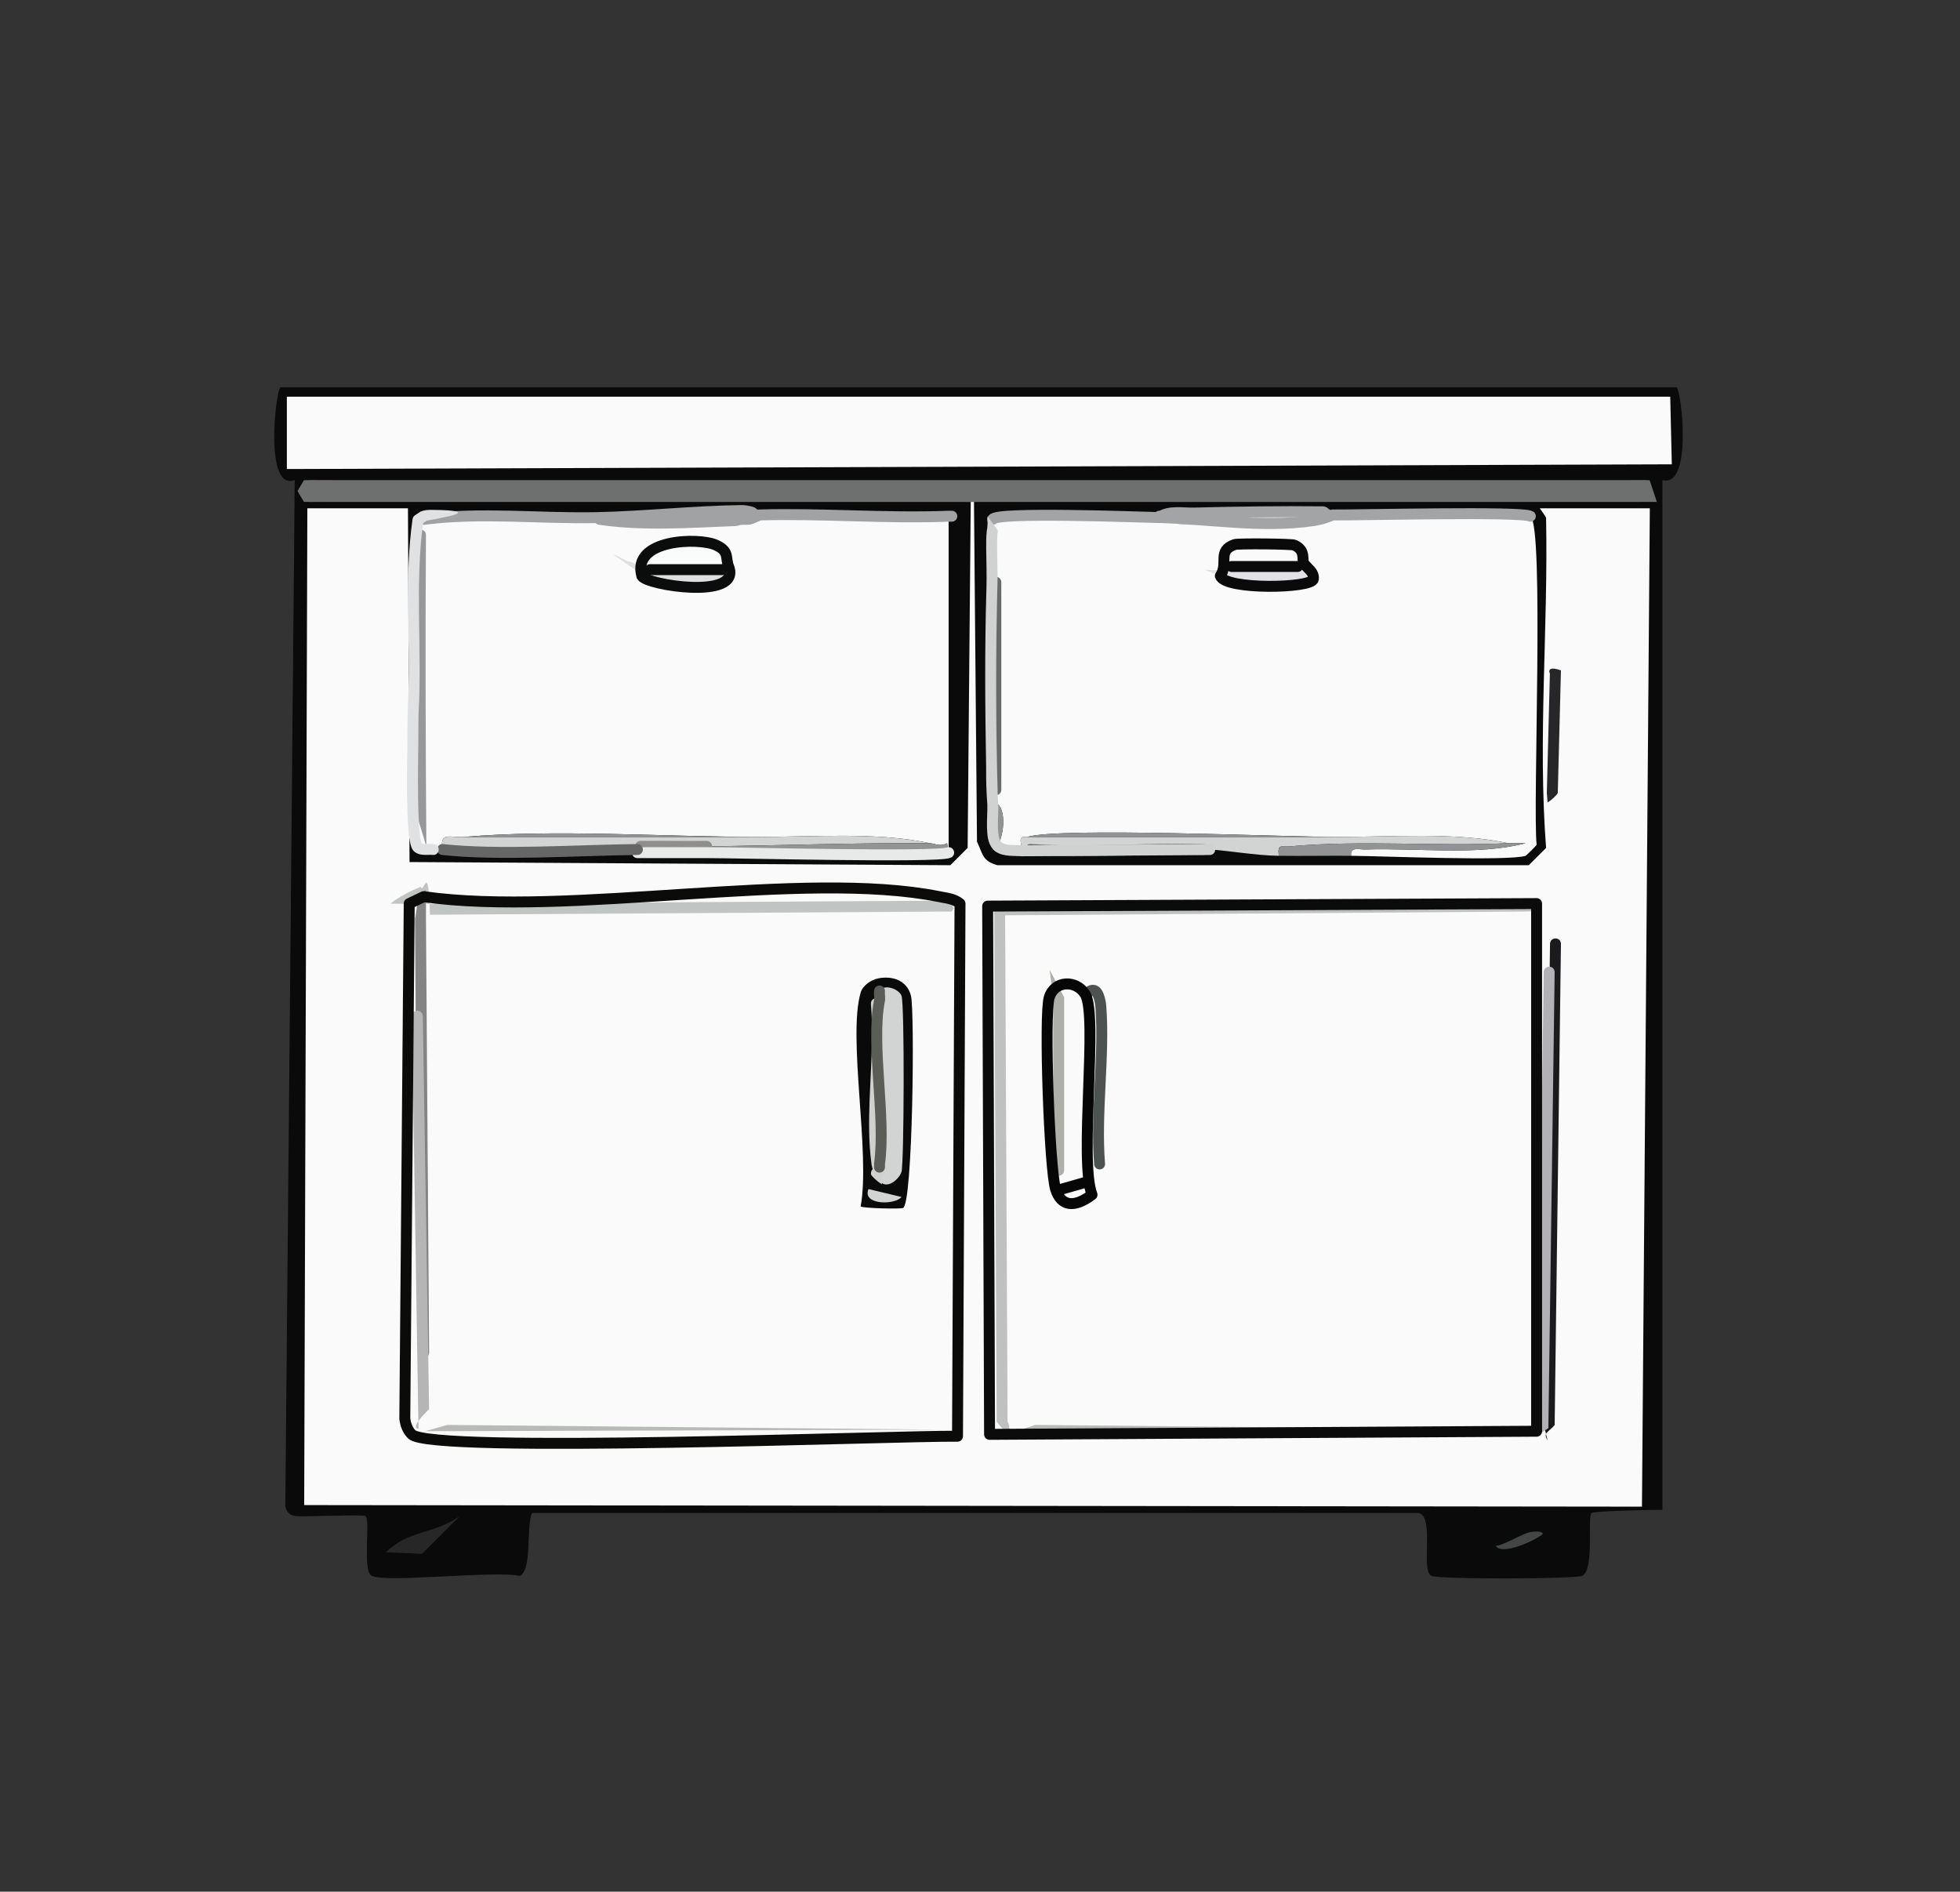 <?xml version="1.0" encoding="UTF-8"?>
<svg id="uuid-72015639-7a43-464d-9545-993314fbe2c3" data-name="Ebene 1" xmlns="http://www.w3.org/2000/svg" viewBox="0 0 658 635"><rect x="0" y="0" width="658" height="635" fill="#333333" stroke="none"/>
  <defs>
    <style>
      .uuid-927e1e78-68f0-4f00-b948-a64cf2edf2ac {
        stroke: #0b0c0c;
      }

      .uuid-927e1e78-68f0-4f00-b948-a64cf2edf2ac, .uuid-cb0f992c-547b-407d-a8e1-bc76c61beaa7, .uuid-bc63ce69-4411-4686-b481-70bfcb79cd33, .uuid-095de5e8-c6fe-4561-b426-1ce36e1a523d, .uuid-cea582c1-ed96-4309-bbb7-532cbb2ff787, .uuid-fcee081a-58b5-4bd6-84c0-12261cb89f9a, .uuid-acf09d45-8b1e-4e9d-bc7e-7f0de70953ed, .uuid-cd40af75-245f-4915-9356-bd2c89ece943, .uuid-7b45303f-01ea-4f94-937a-073d513d1398, .uuid-7d26d322-78c3-4d1c-8b1e-614075a88391, .uuid-72ec2bb4-1454-4e63-b690-cde1d3d9f337, .uuid-be202ea4-ab84-4893-bbbf-4b321a6d85cd, .uuid-4ff855de-4a33-43ec-adc1-dcced59f5006, .uuid-a555fc66-99eb-4846-9404-dfe0c8955e84, .uuid-aabd815e-205e-4aee-972b-79cf1c08ef5d, .uuid-69daf232-041b-4de6-b556-59ef76d93d36, .uuid-59e1bba6-18fa-4f58-b41c-6d748dc5e227, .uuid-60ad8b26-8404-4653-bc85-257291915281 {
        fill: none;
        stroke-linecap: round;
        stroke-linejoin: round;
        stroke-width: 3.67px;
      }

      .uuid-f5e94b88-ac6a-406c-8dab-be592ddeb243 {
        fill: #929394;
      }

      .uuid-3ac43109-ad23-4579-b365-c6ff1a68bd6a {
        fill: #e2e2e6;
      }

      .uuid-cb0f992c-547b-407d-a8e1-bc76c61beaa7 {
        stroke: #fafbfb;
      }

      .uuid-fc698865-dd5c-442a-a1b3-292038bf07d1 {
        fill: #bfc1c0;
      }

      .uuid-8c224bc1-da7f-430e-b8fd-c1cc22460151 {
        fill: #aeafa8;
      }

      .uuid-21a9ee51-e04f-4398-a1a0-ba03b061ff85 {
        fill: #d0d2d1;
      }

      .uuid-c18eb5aa-2bb3-4a42-b17b-ead7d6cf8901 {
        fill: #d0d1ce;
      }

      .uuid-bc63ce69-4411-4686-b481-70bfcb79cd33 {
        stroke: #666667;
      }

      .uuid-839bbfd9-af54-4118-bd93-cddd3c95645f {
        fill: #c0c4c2;
      }

      .uuid-095de5e8-c6fe-4561-b426-1ce36e1a523d {
        stroke: #0b0b0a;
      }

      .uuid-cea582c1-ed96-4309-bbb7-532cbb2ff787 {
        stroke: #666b68;
      }

      .uuid-848acea5-8143-4065-8152-6b319d1029e5 {
        fill: #b8bab8;
      }

      .uuid-a69af2c9-4fdb-4132-a16b-2247838e1edb {
        fill: #d1d4d3;
      }

      .uuid-2555e61f-9f02-4ab6-97f5-3639a5e95259 {
        fill: #e0e1e3;
      }

      .uuid-fcee081a-58b5-4bd6-84c0-12261cb89f9a {
        stroke: #8f8e8c;
      }

      .uuid-acf09d45-8b1e-4e9d-bc7e-7f0de70953ed {
        stroke: #0a0b0a;
      }

      .uuid-b722f618-6b45-4e1c-9421-271e102422e0 {
        fill: #6e6f6f;
      }

      .uuid-cd40af75-245f-4915-9356-bd2c89ece943 {
        stroke: #a3a4a5;
      }

      .uuid-29f58e37-5abf-4c31-ac90-b473742725ec {
        fill: #272727;
      }

      .uuid-74e48654-b15a-47f0-9929-a1027b7e5c75 {
        fill: #b4b5b4;
      }

      .uuid-7b45303f-01ea-4f94-937a-073d513d1398 {
        stroke: #fafafa;
      }

      .uuid-4850c5c5-8001-41c6-89fa-b3e528d62a71 {
        fill: #fafafa;
      }

      .uuid-7d26d322-78c3-4d1c-8b1e-614075a88391 {
        stroke: #686868;
      }

      .uuid-72ec2bb4-1454-4e63-b690-cde1d3d9f337 {
        stroke: #060606;
      }

      .uuid-be202ea4-ab84-4893-bbbf-4b321a6d85cd {
        stroke: #e7eae9;
      }

      .uuid-0cde14e1-96e5-4a6c-814a-57f9c9d02337 {
        fill: #969899;
      }

      .uuid-0be4a47c-8cda-41e9-94e7-1e9091d49c1e {
        fill: #dfdfe2;
      }

      .uuid-4ff855de-4a33-43ec-adc1-dcced59f5006 {
        stroke: #d7dbdd;
      }

      .uuid-d699d780-e8e1-4ad5-bce0-070007f419e3 {
        fill: #b2b2b6;
      }

      .uuid-14088afd-c92c-4f86-9e7b-5b5e661b4fd2 {
        fill: #444645;
      }

      .uuid-a555fc66-99eb-4846-9404-dfe0c8955e84 {
        stroke: #5b5d57;
      }

      .uuid-aabd815e-205e-4aee-972b-79cf1c08ef5d {
        stroke: #d5d9db;
      }

      .uuid-137506e2-a0fa-41d7-a8fa-3b5c5fd30d32 {
        fill: #27272a;
      }

      .uuid-d276dfea-3ef7-46f7-ab6b-1532afb3140f {
        fill: #0a0a0a;
      }

      .uuid-67d5ef9f-2054-4607-91b7-d5fd1515e7a2 {
        fill: #1b1a1d;
      }

      .uuid-9a23b059-911a-412a-8d6f-c0a28b571b75 {
        fill: #848485;
      }

      .uuid-69daf232-041b-4de6-b556-59ef76d93d36 {
        stroke: #4d5350;
      }

      .uuid-59e1bba6-18fa-4f58-b41c-6d748dc5e227 {
        stroke: #0a0a0a;
      }

      .uuid-60ad8b26-8404-4653-bc85-257291915281 {
        stroke: #a1a2a3;
      }
    </style>
  </defs>
  <g id="uuid-cf7924f4-5886-43d8-88a9-eac9b392509d" data-name="Generatives Objekt">
    <g>
      <path class="uuid-d276dfea-3ef7-46f7-ab6b-1532afb3140f" d="M558.08,506.81c-2.89,0-22.78.37-23.75,1.06-1.54,1.09,1.04,19.14-3.17,21.11-2.29,1.07-48.43,1.2-50.66,0-3.65-1.96,1.23-19.86-4.22-21.11H178.63c-2.13,4.77.18,19.4-4.22,21.11-8.11-1.82-44.97,2.4-49.61,0-3.27-1.69-.33-18.79-2.11-20.05-.95-.67-19.6.28-23.22,0-3.41-.27-3.45-3.12-3.69-3.17l3.17-344.62c-10.37,4.03-6.38-30.41-4.75-31.14h468.64c1.6.71,5.55,33.95-4.75,31.14v345.68Z"/>
      <g>
        <path class="uuid-4850c5c5-8001-41c6-89fa-b3e528d62a71" d="M453.59,287.27c-.46-3.18,2.82-2.05,4.75-2.11,17.59-.6,37.62,2.14,53.83-2.11-1.93.06-3.89-.09-5.81,0-17.88-3.83-39.16-2.08-58.05-2.11-17.45-.03-92.87-3.33-103.44,0-.62.2-1.63-.43-2.11.53-.41.82.39,2.91,0,4.12-2.4-.26-4.92.24-7.18-1.06l-.84-.63c2.58-3.35,3.4-14.47-1.48-14.57-.54-6.13-.28-10.97-.42-16.89l1.48-1.06v-55.94h-1.27c.11-3.69-.5-15.83.21-17.94.32-.95.22-2.04,0-3.17.9-2.58,48.85-.74,54.67-.64l1.38-.15c3.21-2.21,7.8-1.23,11.5-1.32l1.06,2.11h36.94l2.11.42c.7-.1,1.41-.27,2.11-.42l1.06-2.53c.61,0,1.1.9,1.5.9.12,0,.69.14,1.88.16,8.68.09,63.44-1.27,66.29.42,4.74,2.82.76,97.79,2.11,110.3-.08.25-3.45,3.61-3.69,3.69-5.73,1.87-48.8.06-58.58,0Z"/>
        <path class="uuid-4850c5c5-8001-41c6-89fa-b3e528d62a71" d="M318.48,286.21l-.53-3.17c-2.28,1.31-4.56,0-5.81,0-17.8-3.85-39.21-2.09-58.05-2.11-30.61-.04-68.48-2.65-98.16,0-4.44.4-8.47-2.01-7.39,4.22-1.05-.12-2.13.14-3.17,0-1.67-.22-3.49.43-5.07-.63-2.66-1.86-1.62-33.89-1.69-39.48h2.53c0-5.63-.21-11.27-.21-16.89l-1.9-1.06c.12-17.46-1.22-35.2,1.27-52.56l1.9-.21c19.25-2.47,38.61-.21,57.86-.58l1.24.58h43.28l2.11.42c.71-.03,1.4-.4,2.11-.42v-2.96l1.06,2.96c.35-.01.7.01,1.06,0l1.06-2.53c.55.09,1,.66,1.5.9l1.24.16c21.18-.61,42.54,1.26,63.75.42v112.94Z"/>
        <polygon class="uuid-4850c5c5-8001-41c6-89fa-b3e528d62a71" points="96.3 133.17 560.72 133.17 561.25 155.86 96.3 157.44 96.3 133.17"/>
        <path class="uuid-a69af2c9-4fdb-4132-a16b-2247838e1edb" d="M344.87,280.94h103.44c18.9.03,40.17-1.72,58.05,2.11-24.05,1.13-49.6-1.13-73.36,1.06-2.89.27-4.18-1.02-3.69,3.17-7.77-.09-18.59-1.99-23.22-2.11-.35,0-.7,0-1.06,0s-.7,0-1.06,0c-19.02-.52-39.29,1.24-58.05,0-.34-.02-.72.45-1.06.42-.7-.05-1.42.08-2.11,0,.39-1.21-.41-3.29,0-4.12.48-.95,1.49-.33,2.11-.53Z"/>
        <path class="uuid-a69af2c9-4fdb-4132-a16b-2247838e1edb" d="M155.94,280.94h98.16c18.84.02,40.25-1.74,58.05,2.11-24.9-.18-50.03.76-74.94,1.06-7.39.09-14.78-.07-22.17,0-.36,0-.7,1.05-1.06,1.06-19.47.19-46.92,2.09-65.44,0-1.09-6.23,2.95-3.83,7.39-4.22Z"/>
        <path class="uuid-f5e94b88-ac6a-406c-8dab-be592ddeb243" d="M312.15,283.05c1.25,0,3.52,1.31,5.81,0l.53,3.17c-4.03,1.68-70.58,0-81.27,0v-2.11c24.91-.3,50.04-1.24,74.94-1.06Z"/>
        <path class="uuid-f5e94b88-ac6a-406c-8dab-be592ddeb243" d="M506.36,283.05c1.92-.09,3.87.06,5.81,0-16.21,4.25-36.24,1.52-53.83,2.11-1.93.07-5.21-1.06-4.75,2.11-8.07-.05-16.2.1-24.28,0-.48-4.19.8-2.9,3.69-3.17,23.76-2.18,49.31.08,73.36-1.06Z"/>
        <path class="uuid-29f58e37-5abf-4c31-ac90-b473742725ec" d="M154.35,508.92l-12.67,12.67-12.14-.53c7.78-7.63,15.96-5.89,24.8-12.14Z"/>
        <path class="uuid-f5e94b88-ac6a-406c-8dab-be592ddeb243" d="M335.58,284.52l-.84-.63c-2.55-2.7-1.15-10.79-1.48-14.57,4.88.1,4.06,11.21,1.48,14.57l.84.63Z"/>
        <path class="uuid-14088afd-c92c-4f86-9e7b-5b5e661b4fd2" d="M514.28,514.2c1.15-.11,2.85-.31,3.69.53.48.7-13.24,7.99-15.83,4.22,3.36-.47,9.32-4.48,12.14-4.75Z"/>
        <path class="uuid-f5e94b88-ac6a-406c-8dab-be592ddeb243" d="M448.31,280.94h-103.44c10.57-3.33,85.99-.03,103.44,0Z"/>
        <path class="uuid-f5e94b88-ac6a-406c-8dab-be592ddeb243" d="M254.1,280.94h-98.16c29.68-2.65,67.55-.04,98.16,0Z"/>
        <g>
          <path class="uuid-4850c5c5-8001-41c6-89fa-b3e528d62a71" d="M326.95,164.83l1.04,117.69c2,4.23,1.78,6.49,6.86,7.92h178.38l5.81-5.81c-2.81-36.95.76-73.87,0-110.83,0-.19-1.66-2.59-2.11-3.17h36.94l-2.64,335.12-449.11-.53,1.06-334.59h33.78l.53,118.74,181.55,1.06,5.81-5.81,1.07-119.8h1.06Z"/>
          <polygon class="uuid-848acea5-8143-4065-8152-6b319d1029e5" points="150.13 478.31 316.37 479.9 142.74 480.43 150.13 478.31"/>
          <polygon class="uuid-848acea5-8143-4065-8152-6b319d1029e5" points="347.51 478.31 508.47 479.9 341.18 480.43 347.51 478.31"/>
          <g>
            <path class="uuid-d276dfea-3ef7-46f7-ab6b-1532afb3140f" d="M294.74,328.43c5.01-1,9.78.74,11.08,5.81s.64,69.8-2.64,71.25c-.95.42-13.81.08-14.25-.53,3.31-17.71-4.4-56.59,0-71.77.69-2.4,3.57-4.31,5.81-4.75Z"/>
            <path class="uuid-a69af2c9-4fdb-4132-a16b-2247838e1edb" d="M295.26,332.66c1.59-2.58,6.54-.63,7.39,1.58,1.06,2.76.85,56.28,0,59.11s-6.58,7.69-8.44.53c-.06-.22,1.12-.78,1.06-1.06v-2.11h-.84c-2.37-16.37,1.33-36.99-.21-53.83l1.06-1.06c.19-.95-.13-2.15,0-3.17Z"/>
            <path class="uuid-a69af2c9-4fdb-4132-a16b-2247838e1edb" d="M291.57,399.15l11.08,2.64c-2.24,2.81-13.35,2.71-11.08-2.64Z"/>
          </g>
        </g>
      </g>
    </g>
    <g>
      <path class="uuid-137506e2-a0fa-41d7-a8fa-3b5c5fd30d32" d="M524.03,225.04l-1.06,41.16c-.46.85-2.23,2.48-3.43,3.17-.06-.74-.24-3.14-.25-3.27l1.06-41.16c1.27,3.79-3.09-2.37,3.67.09,0,0-6.76-2.46,0,0Z"/>
      <path class="uuid-67d5ef9f-2054-4607-91b7-d5fd1515e7a2" d="M524.03,316.85l-2.11,161.49c-2.04,2.54-4.04,2.42-2.36,5.2-.33-1.34-.92-3.68-1.31-5.25l2.11-161.49c.07-2.34,3.63-2.44,3.67.05h0Z"/>
      <path class="uuid-d699d780-e8e1-4ad5-bce0-070007f419e3" d="M521.92,326.35s-2.11,153.05-2.11,153.05c-6.94,4.41-2.52,1.64-3.78,2.45.04-.83.08-1.67.11-2.5l2.11-153.05c.07-2.35,3.63-2.43,3.67.05h0Z"/>
      <path class="uuid-3ac43109-ad23-4579-b365-c6ff1a68bd6a" d="M416.65,191.49h21.11c2.41.06,2.43,3.61,0,3.67,0,0-21.11,0-21.11,0-3.93-.84-8.4-2.22-12.22-3.91,3.38.2,8.47.28,12.22.24h0Z"/>
      <line class="uuid-7b45303f-01ea-4f94-937a-073d513d1398" x1="434.59" y1="187" x2="413.48" y2="187"/>
      <line class="uuid-59e1bba6-18fa-4f58-b41c-6d748dc5e227" x1="413.48" y1="190.16" x2="435.64" y2="190.16"/>
      <path class="uuid-59e1bba6-18fa-4f58-b41c-6d748dc5e227" d="M437.76,189.11c-.84-1.37.73-4.22-3.17-6.12-.9-.44-18.99-.58-20.05-.21-6.08,2.07-1.99,6.3-4.86,10.55,1.67,4.76,30.73,4.18,31.24,1.06.28-2.53-2.13-3.59-3.17-5.28Z"/>
      <path class="uuid-aabd815e-205e-4aee-972b-79cf1c08ef5d" d="M396.59,174.33h42.22"/>
      <path class="uuid-69daf232-041b-4de6-b556-59ef76d93d36" d="M365.98,332.66c2.73-1.51,3.48,3.78,3.59,5.28,1.25,16.56-1.81,35.87-.42,52.77"/>
      <path class="uuid-8c224bc1-da7f-430e-b8fd-c1cc22460151" d="M357.26,334.77v58.05c0,1.01-.82,1.84-1.84,1.84s-1.84-.82-1.84-1.84v-58.05c-.26-1.99-.88-6.77-1.21-9.22,1.22,2.31,3.66,6.92,4.88,9.22,0,0-1.22-2.31,0,0Z"/>
      <path class="uuid-72ec2bb4-1454-4e63-b690-cde1d3d9f337" d="M354.37,399.15c-2.05-6.63-3.93-58.77-2.11-64.39,1.88-5.79,9.07-5.79,12.03-1.06,4.43,7.07-2.1,56.08,2.32,67.34-5.98,4.53-10.44,3.93-12.24-1.9Z"/>
      <line class="uuid-72ec2bb4-1454-4e63-b690-cde1d3d9f337" x1="363.87" y1="397.04" x2="356.48" y2="399.15"/>
      <path class="uuid-7d26d322-78c3-4d1c-8b1e-614075a88391" d="M345.93,285.16c18.76,1.24,39.03-.52,58.05,0"/>
      <path class="uuid-cea582c1-ed96-4309-bbb7-532cbb2ff787" d="M334.32,195.44v69.66"/>
      <path class="uuid-cd40af75-245f-4915-9356-bd2c89ece943" d="M446.2,173.28l-.61-.58c-.4,0-.89-.89-1.5-.9-14.29-.17-28.98.07-43.28.42-3.7.09-8.29-.88-11.5,1.32l-.11-.27"/>
      <path class="uuid-cd40af75-245f-4915-9356-bd2c89ece943" d="M513.75,173.28c-2.85-1.69-57.61-.33-66.29-.42-1.5.55-2.82,1.14-4.43,1.48-.7.15-1.41.32-2.11.42-17.74,2.61-35.44-.73-52.99-1.06-5.83-.11-53.78-1.95-54.67.64"/>
      <path class="uuid-fc698865-dd5c-442a-a1b3-292038bf07d1" d="M510.6,305.99l-175,1.27s1.82-1.84,1.82-1.84c0,0,.84,171.83.84,171.83.57,1.23,1.2,3.14-.63,3.61-.63-.75-2.1-2.48-3.04-3.59,0,0-.84-171.83-.84-171.83,0-1.01.81-1.84,1.82-1.84,1.05.17,174.84-1.4,175.73-1.27.76.46,3.56,2.59,4.86,3.47.03.02.09.06.12.08-1.23.02-4.16.09-5.68.12h0Z"/>
      <path class="uuid-21a9ee51-e04f-4398-a1a0-ba03b061ff85" d="M335,178.08c-.32,1.96-.23,4.05-.25,6.06.03,2.36.12,7.77.15,10.02-.66,24.41-.64,48.86.06,73.26.08.97.2,2.48.19,3.45,0,3.37-.4,6.49.11,9.66.16.92.49,1.75.81,2.1,0,0-.23-.21-.23-.21,0,0,.84.63.84.63,0,0-.19-.12-.19-.12.94.55,2.16.69,3.69.71.89.01,1.96.03,2.96.13.61,0,1.08-.07,1.86-.02,0,0-.15,0-.15,0l61.28-.42c2.35,0,2.49,3.59.03,3.67,0,.07-61.24.38-61.28.42-.71-.05-1.73.09-2.53-.03-2.97-.13-6.59.12-8.94-2.23-1.98-2.39-1.93-4.91-2.07-7.58-.05-2.63.18-5.04.13-7.47-.34-4.16-.44-8.42-.41-12.56-.36-19.98-.5-40.11.1-60.1.15-3.91-.04-9.37-.08-13.28,0-2.02-.03-4.05.21-6.09.35-1.4.22-3.38.25-4.81.6.76,2.66,3.73,3.46,4.82h0Z"/>
      <polygon class="uuid-acf09d45-8b1e-4e9d-bc7e-7f0de70953ed" points="515.86 480.43 515.86 303.31 331.57 304.16 332.21 481.48 515.86 480.43"/>
      <path class="uuid-c18eb5aa-2bb3-4a42-b17b-ead7d6cf8901" d="M296.04,336.71c1.43,17.01-1.65,33.61-.19,50.46.08.85.21,1.77.31,2.62.05.4.09.95.25,1.3.13.34.53.75.65,1.31.14.59-.03,1.26-.41,1.72-.54.61-.59.53-1.03.89-.03.02-.07.06-.02.02.09-.09.27-.31.34-.52.14-.34.16-.75.06-1.09.05,2.61.07,4.17.07,4.14-1.67-1.03-3.09-2.43-3.63-3.21-.16-.54,0-1.26.34-1.67.32-.41.63-.6.99-.86.07-.04.19-.17,0,.04-.12.16-.22.36-.28.57-.13.31,0,1,.11,1.15-.63-.83-1.01-2.21-1.08-3.29-.45-3.34-.65-6.74-.72-10.1-.3-14.36,1.76-28.96.58-43.14-.18-2.39,3.38-2.79,3.66-.33h0Z"/>
      <path class="uuid-a555fc66-99eb-4846-9404-dfe0c8955e84" d="M295.26,332.66c-.13,1.01.19,2.21,0,3.17-2.95,14.69,2.21,39.11,0,54.89v1.06"/>
      <line class="uuid-cb0f992c-547b-407d-a8e1-bc76c61beaa7" x1="241.43" y1="187" x2="219.27" y2="187"/>
      <path class="uuid-0be4a47c-8cda-41e9-94e7-1e9091d49c1e" d="M219.35,191.5l23.22,1.06c2.41.17,2.26,3.72-.17,3.67,0,0-23.22-1.06-23.22-1.06-25.73-17.01-5.42-4.51-8.09-6.82,2.56,1.05,8.12,3.12,8.26,3.15h0Z"/>
      <path class="uuid-fcee081a-58b5-4bd6-84c0-12261cb89f9a" d="M215.04,284.1c7.39-.07,14.78.09,22.17,0"/>
      <path class="uuid-be202ea4-ab84-4893-bbbf-4b321a6d85cd" d="M213.99,286.21h23.22c10.7,0,77.25,1.68,81.27,0"/>
      <line class="uuid-927e1e78-68f0-4f00-b948-a64cf2edf2ac" x1="218.21" y1="191.22" x2="242.49" y2="191.22"/>
      <path class="uuid-927e1e78-68f0-4f00-b948-a64cf2edf2ac" d="M244.6,190.16c-1.16-2.89.42-5.07-4.22-7.18-5.87-2.67-28.35-2.01-24.91,10.34,1.19,3.02,33.7,8.24,29.13-3.17Z"/>
      <line class="uuid-4ff855de-4a33-43ec-adc1-dcced59f5006" x1="202.38" y1="174.33" x2="244.6" y2="174.33"/>
      <path class="uuid-bc63ce69-4411-4686-b481-70bfcb79cd33" d="M148.55,285.16c18.52,2.09,45.97.19,65.44,0"/>
      <path class="uuid-839bbfd9-af54-4118-bd93-cddd3c95645f" d="M317.44,305.99l-173.1,1.06c-.55-19.11-2.08-6.31-3.11-9.39-3.44,1.44-7.52,3.5-10.15,5.69,3.46,0,9.64.02,13.25.03l173.1-1.06c1.14.57,3.86,2.21,1.98,3.68.02,0-.74,0-1.96,0,0,0,1.22,0,0,0Z"/>
      <path class="uuid-60ad8b26-8404-4653-bc85-257291915281" d="M254.1,173.28l-.61-.58c-.5-.24-.95-.81-1.5-.9-1.17-.19-1.71-.44-3.17-.42-16.14.2-32.73,2.07-48.74,2.38-19.25.37-38.61-1.89-57.86.58"/>
      <path class="uuid-60ad8b26-8404-4653-bc85-257291915281" d="M319.54,173.28h-1.06c-21.21.84-42.58-1.04-63.75-.42-.37.01-2.1,1.42-3.8,1.48-.35.01-.7-.01-1.06,0s-.7-.01-1.06,0c-.71.02-1.4.4-2.11.42-15.07.56-30.36,1.76-45.39-.42"/>
      <path class="uuid-9a23b059-911a-412a-8d6f-c0a28b571b75" d="M143,308.37l1.06,145.66c-.02,2.35-3.58,2.5-3.67.03,0,0-1.06-145.66-1.06-145.66.74-3.6.78-8.9,3.67-9.58,0,1.94,0,7.01,0,9.55h0Z"/>
      <path class="uuid-74e48654-b15a-47f0-9929-a1027b7e5c75" d="M141.94,341.07l2.11,131.94c-8.91,8.65-1.19,6.1-3.56,6.58-.03-1.77-.08-4.85-.11-6.52l-2.11-131.94c0-2.36,3.56-2.53,3.67-.06h0Z"/>
      <path class="uuid-0cde14e1-96e5-4a6c-814a-57f9c9d02337" d="M143,179.6c-.24,31.73-.12,73.33.14,104.69-.96-3.54-2.77-9.03-3.81-12.82.06-13.6-.07-32.56-.2-45.95,0-.03.21-45.91.2-45.94.06-2.39,3.62-2.43,3.67.02h0Z"/>
      <path class="uuid-2555e61f-9f02-4ab6-97f5-3639a5e95259" d="M143.23,174.8s-1.9,1.27-1.9,1.27l.8-1.27c-2.97,21.35-.4,43.12-1.61,64.68-.05,1.79-.08,5.39-.06,7.18-.1,9.6-.33,19.21.13,28.76.18,2.6.26,5.21.91,7.53.03.09.07.22.08.22,0,.02.02.03.02.05,0,0,.01.04,0,.01-.05-.1-.14-.19-.25-.23.23.13.43.22.72.26.72.15,1.95-.11,3.58.07,2.39.3,2.04,3.85-.38,3.65-.97-.15-3.49.26-5.06-.45-.63-.26-1.23-.66-1.64-1.23-.21-.34-.44-.81-.54-1.15-.86-2.87-.91-5.78-1.11-8.55-.54-10.88-.12-21.74-.13-32.59.01-2.36.23-8.45.31-10.87.56-19.04-1.36-38.47,1.4-57.88.08-.53.38-.99.8-1.27l1.9-1.27c2.04-.86,4.4-.49,6.85-.52,13.68.5-.99,2.84-4.82,3.57h0Z"/>
      <path class="uuid-095de5e8-c6fe-4561-b426-1ce36e1a523d" d="M142.22,300.99c49.04,6.94,127.43-9.22,173.1,0,2.42.49,4.95.66,6.97,2.32l-.84,178.8c-20.72-.21-176.82,5.91-183.23-.63-1.44-1.47-2.07-3.29-2.32-5.28l1.48-172.89,4.86-2.32Z"/>
      <path class="uuid-b722f618-6b45-4e1c-9421-271e102422e0" d="M111.61,161.16h434.87c2.9.03,5.59-.07,7.33.04.16.49,1.88,5.63,2.32,6.97.07.2.1.31.1.31-2.06,0-7.22.02-9.76.02H111.61c-4.26-.05-6.5.09-9.57-.05-.26-.52-1.85-2.91-2.15-3.67.24-.4,1.91-3.18,2.15-3.58,2.8-.14,6.49,0,9.57-.05,0,0-3.08.05,0,0Z"/>
    </g>
  </g>
</svg>
